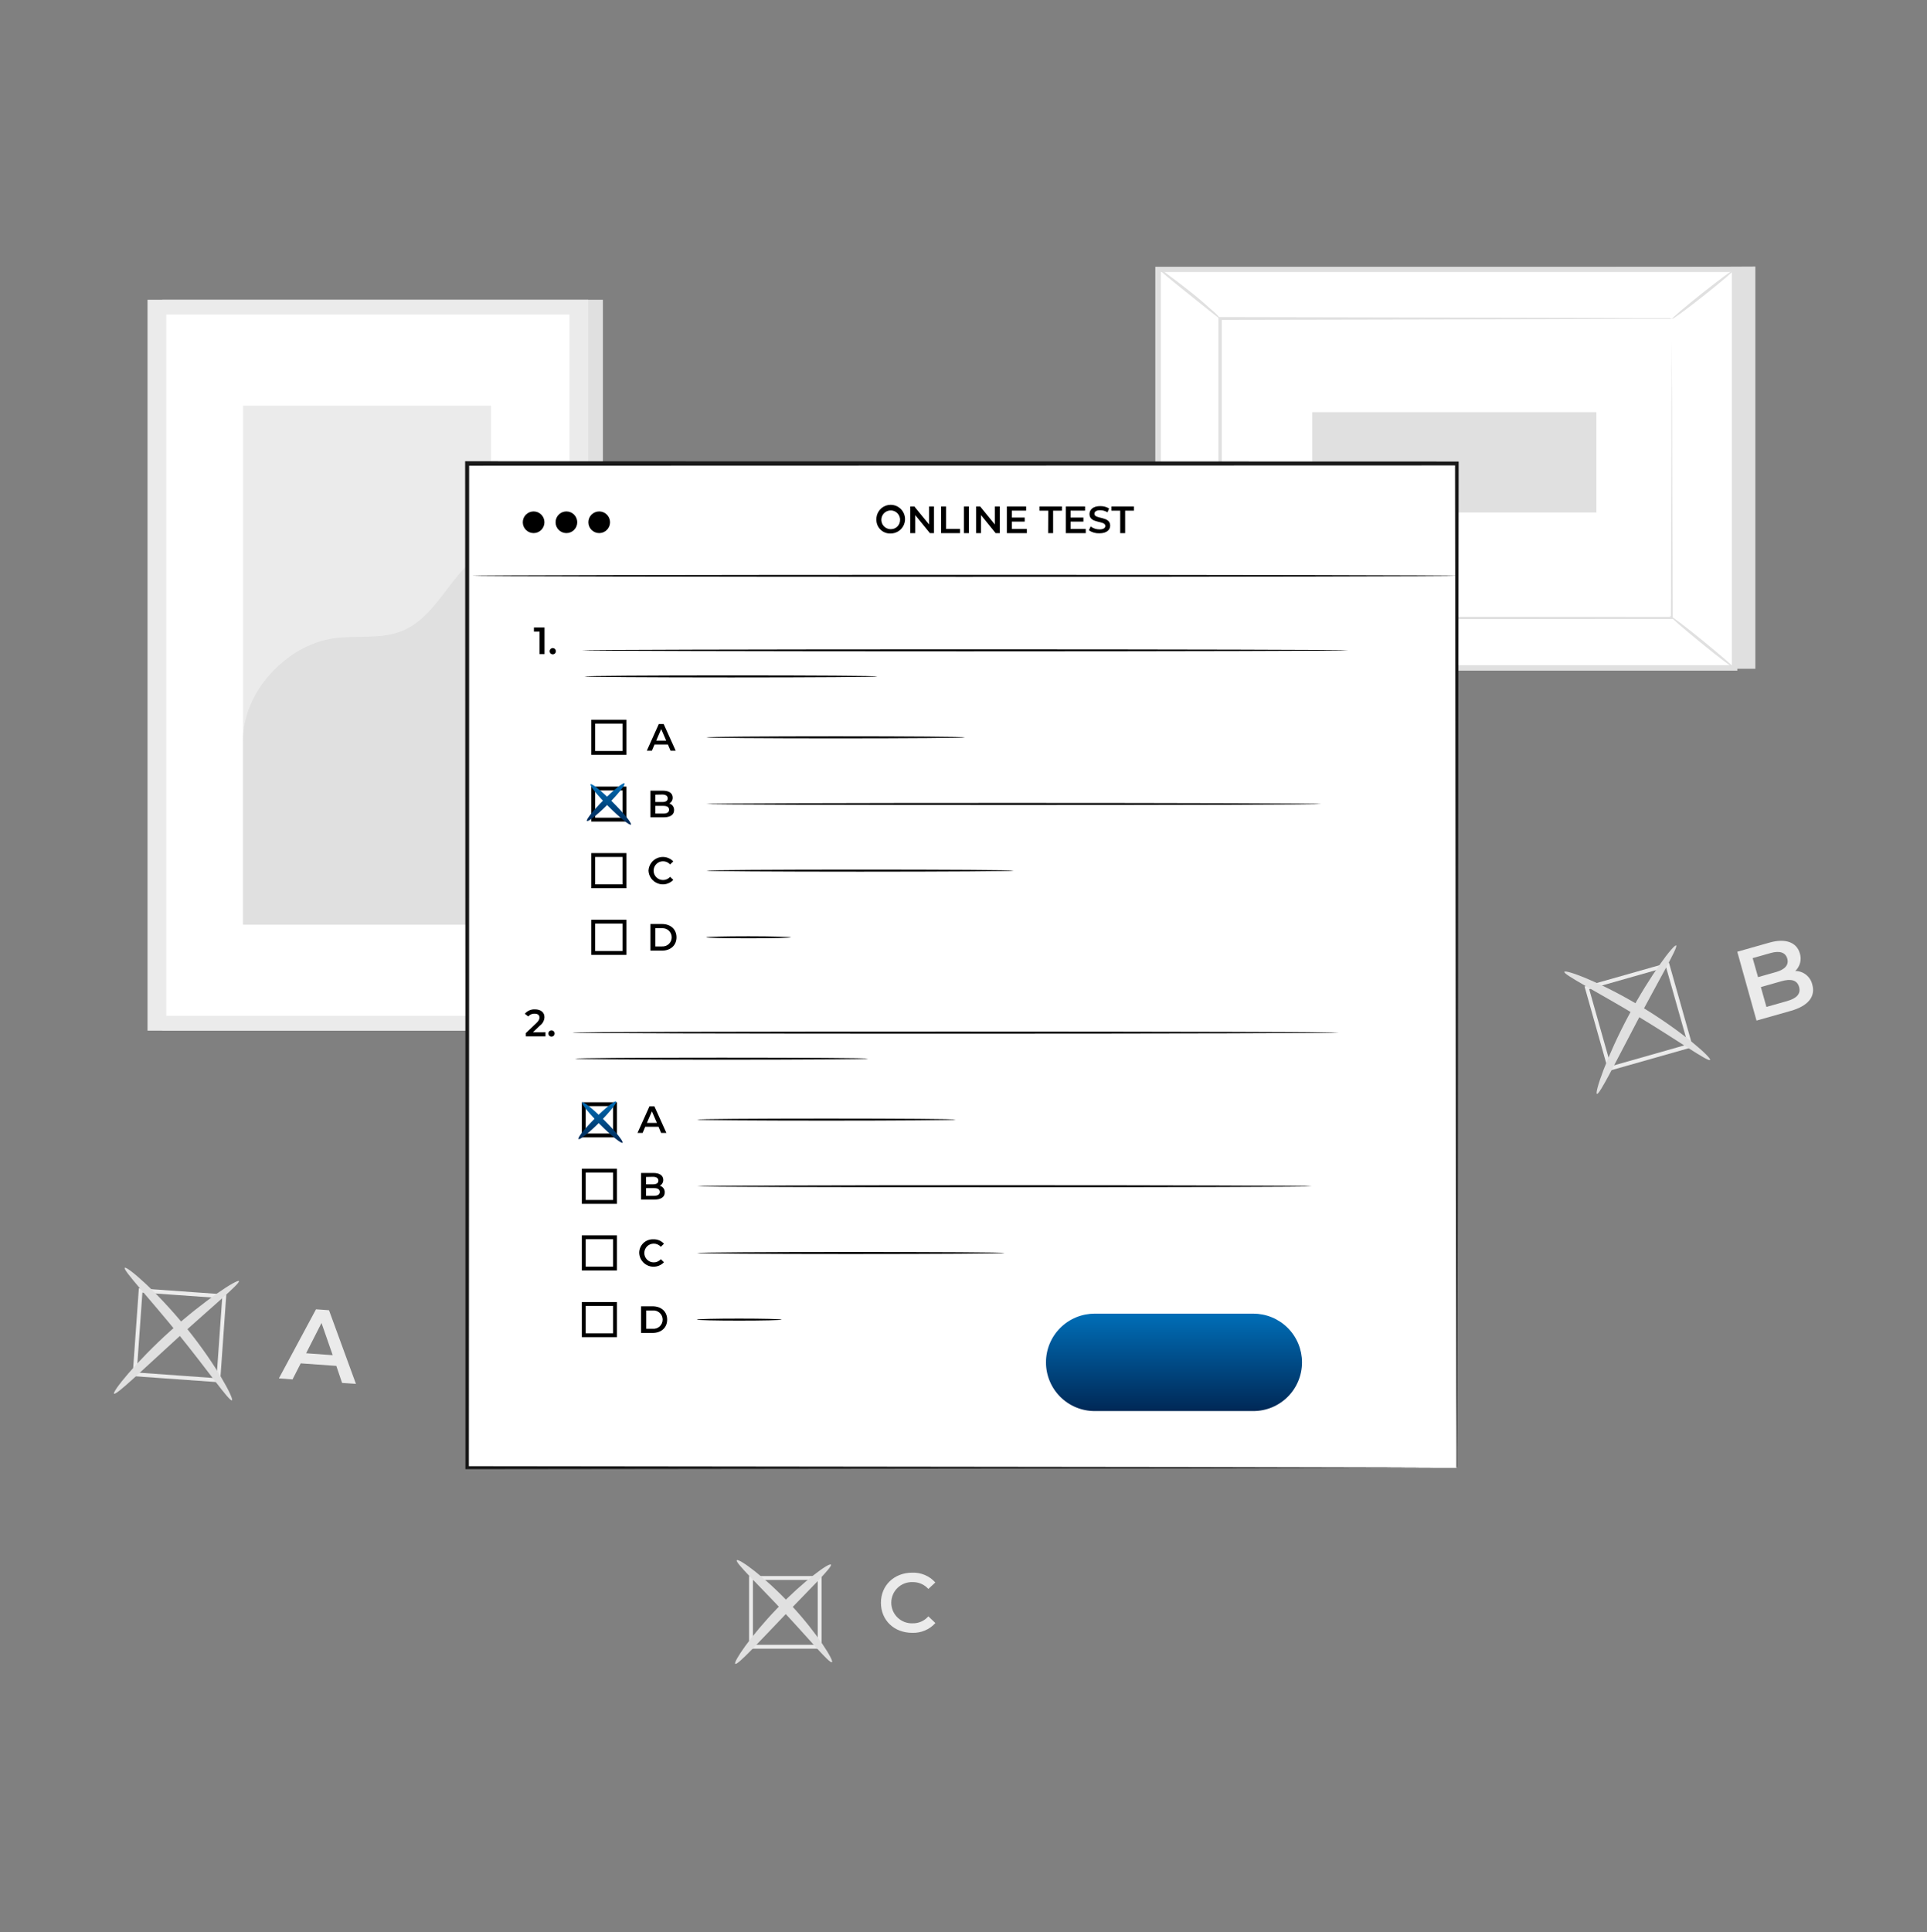 <svg width="406" height="407" viewBox="0 0 406 407" fill="none" xmlns="http://www.w3.org/2000/svg">
<rect x="0" y="0" width="406" height="407" fill="#808080" stroke="none"/>
<path d="M127.023 63.141H34.173V217.105H127.023V63.141Z" fill="#E0E0E0"/>
<path d="M123.935 63.141H31.085V217.105H123.935V63.141Z" fill="#EBEBEB"/>
<path d="M119.979 66.259H35.04V213.978H119.979V66.259Z" fill="white"/>
<path d="M103.444 85.455H51.211V194.783H103.444V85.455Z" fill="#EBEBEB"/>
<path d="M51.211 156.075C51.09 145.86 60.257 135.888 70.349 134.459C75.163 133.785 80.278 134.744 84.777 132.892C92.801 129.595 95.363 118.91 103.42 115.735L103.792 194.758H51.211V156.075Z" fill="#E0E0E0"/>
<path d="M369.836 56.15V140.874H248.365L243.988 56.743L369.836 56.15Z" fill="#E0E0E0"/>
<path d="M243.996 56.743V140.695H365.467V56.743L243.996 56.743Z" fill="white"/>
<path d="M366.034 141.272H243.412V56.199H366.034V141.272ZM244.571 140.119H364.883V57.295H244.571V140.119Z" fill="#E0E0E0"/>
<path d="M352.303 67.177H257.143V130.269H352.303V67.177Z" fill="white"/>
<path d="M352.303 67.177H351.833H350.479H345.259L325.644 67.25L257.143 67.388L257.419 67.112C257.419 86.389 257.419 107.712 257.419 130.196L257.119 129.896L352.279 129.953L352.044 130.196C352.092 110.992 352.133 95.28 352.165 84.286C352.165 78.813 352.214 74.542 352.23 71.594C352.23 70.149 352.23 69.036 352.23 68.257C352.23 67.502 352.23 67.104 352.23 67.104C352.23 67.104 352.23 67.469 352.23 68.208C352.23 68.947 352.23 70.068 352.23 71.456C352.23 74.379 352.23 78.642 352.287 84.099C352.287 95.094 352.36 110.895 352.417 130.156V130.391H352.174L257.013 130.456H256.713V130.156C256.713 107.704 256.713 86.348 256.713 67.071V66.795H256.981L325.668 66.933L345.211 67.006H350.382H351.703C351.907 67.049 352.108 67.105 352.303 67.177Z" fill="#E0E0E0"/>
<path d="M243.988 56.507C244.739 56.869 245.442 57.325 246.079 57.863C247.319 58.765 249.013 60.039 250.845 61.501C252.677 62.963 254.274 64.351 255.408 65.391C256.061 65.908 256.644 66.509 257.143 67.177C257.038 67.307 254.112 64.887 250.464 61.972C246.816 59.057 243.882 56.645 243.988 56.507Z" fill="#E0E0E0"/>
<path d="M365.459 56.743C365.564 56.873 362.703 59.317 359.072 62.2C355.44 65.082 352.409 67.307 352.303 67.177C352.198 67.047 355.059 64.603 358.699 61.72C362.338 58.838 365.353 56.613 365.459 56.743Z" fill="#E0E0E0"/>
<path d="M365.361 140.712L351.817 129.709L365.361 140.712Z" fill="white"/>
<path d="M351.817 129.709C351.922 129.587 355.059 131.942 358.78 134.979C362.5 138.016 365.467 140.582 365.362 140.712C365.256 140.842 362.119 138.479 358.407 135.442C354.695 132.405 351.72 129.839 351.817 129.709Z" fill="#E0E0E0"/>
<path d="M243.988 140.695C243.89 140.566 246.719 138.154 250.318 135.304C253.917 132.454 256.908 130.253 257.013 130.383C257.119 130.513 254.282 132.925 250.691 135.775C247.1 138.625 244.093 140.825 243.988 140.695Z" fill="#E0E0E0"/>
<path d="M276.467 86.827V107.956H336.343V86.827H276.467Z" fill="#E0E0E0"/>
<path d="M185.603 337.622C185.603 333.943 188.415 331.28 192.201 331.28C193.113 331.247 194.021 331.414 194.861 331.771C195.701 332.127 196.453 332.663 197.064 333.343L195.597 334.715C195.184 334.251 194.677 333.882 194.109 333.633C193.541 333.384 192.926 333.26 192.306 333.269C191.721 333.244 191.138 333.338 190.59 333.544C190.042 333.751 189.542 334.067 189.119 334.472C188.697 334.878 188.36 335.365 188.13 335.904C187.901 336.443 187.782 337.023 187.782 337.61C187.782 338.196 187.901 338.776 188.13 339.315C188.36 339.855 188.697 340.342 189.119 340.747C189.542 341.153 190.042 341.468 190.59 341.675C191.138 341.882 191.721 341.975 192.306 341.95C192.929 341.96 193.546 341.834 194.114 341.58C194.683 341.326 195.189 340.951 195.597 340.48L197.08 341.893C196.469 342.571 195.717 343.107 194.877 343.463C194.036 343.82 193.129 343.987 192.217 343.955C188.391 343.972 185.603 341.308 185.603 337.622Z" fill="#EBEBEB"/>
<path d="M173.096 347.293H157.825V331.995H173.096V347.293ZM158.635 346.481H172.285V332.807H158.635V346.481Z" fill="#EBEBEB"/>
<path d="M154.915 350.476C154.461 350.135 158.108 344.646 163.726 338.824C169.343 333.001 174.676 329.136 175.073 329.575C175.471 330.013 170.802 334.544 165.282 340.293C159.762 346.042 155.385 350.849 154.915 350.476Z" fill="#E0E0E0"/>
<path d="M175.284 350.143C174.79 350.5 170.623 345.425 165.12 339.538C159.616 333.651 154.85 329.136 155.231 328.665C155.612 328.194 161.059 332.076 166.66 338.093C172.261 344.11 175.746 349.85 175.284 350.143Z" fill="#E0E0E0"/>
<path d="M70.859 287.724L63.362 287.188L61.635 290.566L58.758 290.363L66.579 275.804L69.319 275.999L74.993 291.516L72.075 291.313L70.859 287.724ZM70.097 285.467L67.739 278.687L64.496 285.061L70.097 285.467Z" fill="#EBEBEB"/>
<path d="M46.372 291.183L27.94 289.876L29.253 271.379L47.677 272.694L46.372 291.183ZM28.807 289.121L45.618 290.323L46.81 273.474L29.999 272.28L28.807 289.121Z" fill="#EBEBEB"/>
<path d="M24.025 293.579C23.603 293.213 28.588 286.92 35.924 280.327C43.26 273.734 50.02 269.406 50.344 269.86C50.668 270.315 44.565 275.366 37.375 281.894C30.185 288.423 24.471 293.985 24.025 293.579Z" fill="#E0E0E0"/>
<path d="M48.869 294.976C48.35 295.3 43.794 288.683 37.578 281.025C31.36 273.368 25.873 267.514 26.278 267.067C26.683 266.621 32.909 271.89 39.247 279.694C45.586 287.497 49.347 294.691 48.869 294.976Z" fill="#E0E0E0"/>
<path d="M381.832 207.401C382.537 209.886 381.022 211.892 377.277 212.947L370.079 214.985L366.026 200.483L372.811 198.559C376.28 197.576 378.557 198.559 379.206 200.816C379.413 201.463 379.434 202.156 379.265 202.814C379.095 203.472 378.743 204.069 378.249 204.535C379.082 204.539 379.888 204.824 380.538 205.344C381.188 205.865 381.644 206.589 381.832 207.401ZM369.268 201.831L370.403 205.834L374.205 204.754C376.069 204.226 376.936 203.26 376.563 201.937C376.191 200.613 374.942 200.223 373.078 200.751L369.268 201.831ZM379.052 207.897C378.639 206.451 377.358 206.118 375.331 206.695L370.995 207.929L372.17 212.111L376.515 210.877C378.541 210.3 379.457 209.35 379.052 207.897Z" fill="#EBEBEB"/>
<path d="M338.88 225.606L333.847 207.799L351.622 202.757L356.656 220.564L338.88 225.606ZM334.827 208.359L339.415 224.599L355.627 219.995L351.031 203.755L334.827 208.359Z" fill="#EBEBEB"/>
<path d="M336.457 230.429C335.93 230.218 338.483 222.61 343.144 213.905C347.805 205.201 352.701 198.835 353.154 199.159C353.608 199.484 349.588 206.297 345.049 214.904C340.51 223.511 337.008 230.657 336.457 230.429Z" fill="#E0E0E0"/>
<path d="M360.295 223.276C359.914 223.755 353.389 219.086 344.943 214.003C336.497 208.92 329.348 205.274 329.591 204.714C329.834 204.153 337.47 206.995 346.029 212.192C354.589 217.389 360.652 222.846 360.295 223.276Z" fill="#E0E0E0"/>
<path d="M306.887 97.674H98.357V309.216H306.887V97.674Z" fill="white"/>
<path d="M306.887 309.216C306.887 309.216 306.887 309.118 306.887 308.956C306.887 308.794 306.887 308.534 306.887 308.209C306.887 307.551 306.887 306.585 306.887 305.286C306.887 302.704 306.887 298.895 306.846 293.918C306.846 283.979 306.79 269.412 306.749 250.882C306.708 213.879 306.643 161.034 306.562 97.674L306.928 98.039L98.422 98.096L98.844 97.674C98.844 175.195 98.844 247.812 98.788 309.208L98.422 308.851L249.503 309.029L291.897 309.127L303.087 309.167H305.969H306.7H306.952H306.01H303.168L292.044 309.208L249.738 309.305L98.422 309.484H98.057V309.118C98.057 247.723 98.057 175.138 98 97.584V97.162H98.447L306.952 97.219H307.325V97.584C307.244 161.042 307.179 213.96 307.139 251.052C307.09 269.55 307.058 284.085 307.041 294.007C307.041 298.944 307.041 302.736 306.993 305.302C306.993 306.569 306.993 307.535 306.993 308.185V308.907C306.97 309.014 306.934 309.118 306.887 309.216Z" fill="#1A1A1A"/>
<path d="M114.727 132.176V137.786H113.68V133.052H112.494V132.176H114.727Z" fill="black"/>
<path d="M115.807 137.177C115.807 137.091 115.824 137.006 115.857 136.926C115.89 136.846 115.939 136.773 116 136.712C116.061 136.651 116.133 136.603 116.213 136.57C116.293 136.537 116.378 136.52 116.465 136.52C116.551 136.52 116.637 136.537 116.717 136.57C116.796 136.603 116.869 136.651 116.93 136.712C116.991 136.773 117.039 136.846 117.073 136.926C117.106 137.006 117.123 137.091 117.123 137.177C117.123 137.264 117.106 137.349 117.073 137.429C117.039 137.509 116.991 137.582 116.93 137.643C116.869 137.704 116.796 137.752 116.717 137.785C116.637 137.818 116.551 137.835 116.465 137.835C116.378 137.835 116.293 137.818 116.213 137.785C116.133 137.752 116.061 137.704 116 137.643C115.939 137.582 115.89 137.509 115.857 137.429C115.824 137.349 115.807 137.264 115.807 137.177Z" fill="black"/>
<path d="M184.648 109.496C184.621 108.894 184.774 108.297 185.089 107.782C185.404 107.268 185.865 106.859 186.414 106.609C186.963 106.359 187.574 106.279 188.169 106.38C188.764 106.48 189.315 106.757 189.751 107.173C190.188 107.59 190.489 108.127 190.618 108.716C190.746 109.306 190.695 109.92 190.471 110.48C190.247 111.04 189.86 111.52 189.361 111.859C188.861 112.197 188.272 112.378 187.669 112.379C187.279 112.399 186.889 112.339 186.522 112.203C186.156 112.067 185.821 111.858 185.538 111.588C185.256 111.318 185.031 110.993 184.878 110.634C184.725 110.274 184.647 109.887 184.648 109.496ZM189.642 109.496C189.642 109.106 189.526 108.725 189.31 108.4C189.093 108.076 188.785 107.823 188.424 107.673C188.064 107.524 187.667 107.485 187.284 107.561C186.901 107.637 186.55 107.825 186.274 108.101C185.998 108.377 185.81 108.729 185.734 109.112C185.658 109.494 185.697 109.891 185.846 110.252C185.995 110.612 186.248 110.92 186.573 111.137C186.897 111.354 187.279 111.47 187.669 111.47C187.93 111.476 188.189 111.43 188.431 111.333C188.673 111.236 188.893 111.091 189.076 110.906C189.26 110.721 189.405 110.501 189.501 110.259C189.597 110.016 189.642 109.757 189.634 109.496H189.642Z" fill="black"/>
<path d="M196.78 106.695V112.306H195.927L192.834 108.506V112.306H191.794V106.695H192.655L195.749 110.479V106.695H196.78Z" fill="black"/>
<path d="M198.29 106.695H199.329V111.421H202.269V112.306H198.29V106.695Z" fill="black"/>
<path d="M203.089 106.695H204.128V112.306H203.089V106.695Z" fill="black"/>
<path d="M210.633 106.695V112.306H209.772L206.686 108.506V112.306H205.655V106.695H206.516L209.601 110.479V106.695H210.633Z" fill="black"/>
<path d="M216.349 111.429V112.306H212.135V106.695H216.195V107.564H213.182V109.025H215.894V109.878H213.182V111.429H216.349Z" fill="black"/>
<path d="M220.856 107.572H218.996V106.695H223.738V107.572H221.879V112.306H220.831L220.856 107.572Z" fill="black"/>
<path d="M228.756 111.429V112.306H224.55V106.695H228.61V107.564H225.557V109.025H228.261V109.878H225.557V111.429H228.756Z" fill="black"/>
<path d="M229.422 111.713L229.788 110.901C230.323 111.299 230.972 111.515 231.639 111.518C232.516 111.518 232.881 111.202 232.881 110.787C232.881 109.578 229.544 110.373 229.544 108.286C229.544 107.377 230.267 106.614 231.809 106.614C232.466 106.602 233.113 106.773 233.677 107.109L233.344 107.921C232.878 107.638 232.346 107.484 231.801 107.474C230.932 107.474 230.583 107.816 230.583 108.238C230.583 109.431 233.904 108.652 233.904 110.714C233.904 111.616 233.174 112.338 231.639 112.338C230.852 112.374 230.074 112.155 229.422 111.713Z" fill="black"/>
<path d="M236.016 107.572H234.156V106.695H238.915V107.572H237.055V112.306H236.016V107.572Z" fill="black"/>
<path d="M140.711 156.828H137.902L137.349 158.127H136.278L138.803 152.516H139.826L142.359 158.127H141.271L140.711 156.828ZM140.362 156.016L139.306 153.58L138.259 156.016H140.362Z" fill="black"/>
<path d="M112.429 112.298C113.689 112.298 114.711 111.276 114.711 110.016C114.711 108.756 113.689 107.734 112.429 107.734C111.169 107.734 110.147 108.756 110.147 110.016C110.147 111.276 111.169 112.298 112.429 112.298Z" fill="black"/>
<path d="M119.339 112.298C120.599 112.298 121.621 111.276 121.621 110.016C121.621 108.756 120.599 107.734 119.339 107.734C118.079 107.734 117.058 108.756 117.058 110.016C117.058 111.276 118.079 112.298 119.339 112.298Z" fill="black"/>
<path d="M126.249 112.298C127.51 112.298 128.531 111.276 128.531 110.016C128.531 108.756 127.51 107.734 126.249 107.734C124.989 107.734 123.968 108.756 123.968 110.016C123.968 111.276 124.989 112.298 126.249 112.298Z" fill="black"/>
<path d="M306.887 121.303C306.887 121.417 260.441 121.514 203.154 121.514C145.867 121.514 99.413 121.417 99.413 121.303C99.413 121.189 145.851 121.092 203.154 121.092C260.457 121.092 306.887 121.189 306.887 121.303Z" fill="black"/>
<path d="M284.086 136.991C284.086 137.104 247.928 137.202 203.333 137.202C158.738 137.202 122.563 137.104 122.563 136.991C122.563 136.877 158.721 136.78 203.333 136.78C247.944 136.78 284.086 136.869 284.086 136.991Z" fill="black"/>
<path d="M184.892 142.48C184.892 142.593 171.088 142.691 154.036 142.691C136.984 142.691 123.131 142.593 123.131 142.48C123.131 142.366 136.935 142.269 154.036 142.269C171.137 142.269 184.892 142.358 184.892 142.48Z" fill="black"/>
<path d="M131.982 159.012H124.585V151.615H131.982V159.012ZM125.397 158.2H131.17V152.427H125.397V158.2Z" fill="black"/>
<path d="M142.019 170.648C142.019 171.606 141.263 172.167 139.818 172.167H137.033V166.556H139.656C141.004 166.556 141.726 167.124 141.726 168.017C141.735 168.27 141.671 168.52 141.543 168.739C141.416 168.957 141.228 169.135 141.004 169.252C141.306 169.336 141.57 169.519 141.755 169.773C141.939 170.026 142.032 170.335 142.019 170.648ZM138.072 167.4V168.943H139.55C140.265 168.943 140.679 168.691 140.679 168.18C140.679 167.668 140.265 167.368 139.55 167.368L138.072 167.4ZM140.963 170.567C140.963 170.007 140.541 169.755 139.753 169.755H138.072V171.379H139.753C140.541 171.379 140.963 171.103 140.963 170.567Z" fill="black"/>
<path d="M131.982 173.06H124.585V165.695H131.982V173.06ZM125.397 172.248H131.17V166.507H125.397V172.248Z" fill="black"/>
<path d="M136.627 183.405C136.656 182.811 136.858 182.24 137.209 181.761C137.56 181.281 138.043 180.915 138.6 180.708C139.156 180.5 139.761 180.461 140.34 180.594C140.919 180.727 141.446 181.026 141.856 181.456L141.182 182.089C140.993 181.879 140.762 181.711 140.502 181.598C140.243 181.484 139.963 181.428 139.68 181.432C139.157 181.432 138.655 181.639 138.285 182.009C137.915 182.379 137.707 182.881 137.707 183.405C137.707 183.928 137.915 184.43 138.285 184.8C138.655 185.17 139.157 185.378 139.68 185.378C139.964 185.382 140.245 185.324 140.504 185.209C140.763 185.095 140.995 184.925 141.182 184.712L141.856 185.353C141.446 185.783 140.919 186.083 140.34 186.216C139.761 186.349 139.156 186.309 138.6 186.102C138.043 185.894 137.56 185.528 137.209 185.049C136.858 184.569 136.656 183.998 136.627 183.405Z" fill="black"/>
<path d="M131.982 187.099H124.585V179.702H131.982V187.099ZM125.397 186.287H131.17V180.514H125.397V186.287Z" fill="black"/>
<path d="M137.033 194.643H139.469C141.288 194.643 142.53 195.763 142.53 197.444C142.53 199.125 141.288 200.254 139.469 200.254H137.033V194.643ZM139.469 199.369C139.732 199.386 139.995 199.349 140.243 199.26C140.491 199.171 140.718 199.033 140.91 198.853C141.102 198.673 141.255 198.455 141.36 198.214C141.464 197.972 141.518 197.712 141.518 197.448C141.518 197.185 141.464 196.925 141.36 196.683C141.255 196.442 141.102 196.224 140.91 196.044C140.718 195.864 140.491 195.725 140.243 195.637C139.995 195.548 139.732 195.511 139.469 195.528H138.072V199.369H139.469Z" fill="black"/>
<path d="M131.982 201.147H124.585V193.75H131.982V201.147ZM125.397 200.335H131.17V194.562H125.397V200.335Z" fill="black"/>
<path d="M203.325 155.318C203.325 155.431 191.145 155.529 176.074 155.529C161.003 155.529 148.815 155.431 148.815 155.318C148.815 155.204 160.995 155.106 176.074 155.106C191.153 155.106 203.325 155.196 203.325 155.318Z" fill="black"/>
<path d="M278.353 169.357C278.353 169.479 249.349 169.568 213.588 169.568C177.828 169.568 148.815 169.479 148.815 169.357C148.815 169.235 177.811 169.146 213.588 169.146C249.365 169.146 278.353 169.243 278.353 169.357Z" fill="black"/>
<path d="M166.638 197.444C166.638 197.558 162.651 197.655 157.706 197.655C152.761 197.655 148.774 197.558 148.774 197.444C148.774 197.33 152.761 197.233 157.706 197.233C162.651 197.233 166.638 197.363 166.638 197.444Z" fill="black"/>
<path d="M213.58 183.405C213.58 183.518 199.086 183.616 181.198 183.616C163.309 183.616 148.815 183.518 148.815 183.405C148.815 183.291 163.309 183.193 181.198 183.193C199.086 183.193 213.58 183.283 213.58 183.405Z" fill="black"/>
<path d="M114.93 217.436V218.312H110.789V217.614L113.022 215.503C113.566 214.983 113.663 214.65 113.663 214.342C113.663 213.822 113.306 213.53 112.616 213.53C112.367 213.517 112.119 213.563 111.892 213.665C111.665 213.767 111.465 213.921 111.309 214.114L110.578 213.554C110.835 213.244 111.162 212.997 111.531 212.835C111.9 212.673 112.302 212.6 112.705 212.62C113.923 212.62 114.711 213.237 114.711 214.244C114.702 214.591 114.614 214.93 114.454 215.237C114.293 215.544 114.065 215.81 113.785 216.015L112.283 217.444L114.93 217.436Z" fill="black"/>
<path d="M115.539 217.704C115.539 217.529 115.609 217.362 115.732 217.239C115.855 217.115 116.023 217.046 116.197 217.046C116.371 217.046 116.539 217.115 116.662 217.239C116.785 217.362 116.855 217.529 116.855 217.704C116.855 217.878 116.785 218.045 116.662 218.169C116.539 218.292 116.371 218.361 116.197 218.361C116.023 218.361 115.855 218.292 115.732 218.169C115.609 218.045 115.539 217.878 115.539 217.704Z" fill="black"/>
<path d="M138.746 237.354H135.945L135.393 238.653H134.313L136.838 233.042H137.869L140.403 238.653H139.29L138.746 237.354ZM138.405 236.542L137.35 234.106L136.294 236.542H138.405Z" fill="black"/>
<path d="M282.121 217.517C282.121 217.63 245.963 217.728 201.368 217.728C156.773 217.728 120.614 217.663 120.614 217.517C120.614 217.371 156.765 217.306 201.376 217.306C245.987 217.306 282.121 217.403 282.121 217.517Z" fill="black"/>
<path d="M182.935 223.006C182.935 223.119 169.131 223.217 152.03 223.217C134.93 223.217 121.126 223.119 121.126 223.006C121.126 222.892 134.93 222.795 152.03 222.795C169.131 222.795 182.935 222.884 182.935 223.006Z" fill="black"/>
<path d="M129.985 239.587H122.587V232.19H129.985V239.587ZM123.399 238.775H129.173V233.002H123.399V238.775Z" fill="black"/>
<path d="M140.054 251.174C140.054 252.132 139.298 252.692 137.861 252.692H135.068V247.082H137.666C139.014 247.082 139.737 247.65 139.737 248.543C139.743 248.796 139.679 249.045 139.551 249.263C139.424 249.481 139.238 249.659 139.014 249.777C139.321 249.855 139.593 250.037 139.782 250.291C139.971 250.546 140.067 250.857 140.054 251.174ZM136.115 247.926V249.477H137.585C138.308 249.477 138.714 249.217 138.714 248.706C138.714 248.194 138.308 247.894 137.585 247.894L136.115 247.926ZM139.006 251.093C139.006 250.533 138.584 250.281 137.796 250.281H136.115V251.905H137.796C138.584 251.88 139.006 251.629 139.006 251.068V251.093Z" fill="black"/>
<path d="M129.985 253.586H122.587V246.188H129.985V253.586ZM123.399 252.774H129.173V247H123.399V252.774Z" fill="black"/>
<path d="M134.67 263.947C134.666 263.557 134.742 263.17 134.893 262.811C135.044 262.451 135.268 262.126 135.549 261.856C135.831 261.586 136.164 261.377 136.53 261.241C136.895 261.104 137.285 261.044 137.674 261.064C138.09 261.047 138.504 261.122 138.887 261.284C139.27 261.445 139.613 261.689 139.891 261.998L139.225 262.631C139.036 262.422 138.804 262.255 138.545 262.141C138.286 262.028 138.006 261.971 137.723 261.974C137.2 261.974 136.698 262.182 136.328 262.552C135.958 262.922 135.75 263.424 135.75 263.947C135.75 264.47 135.958 264.972 136.328 265.342C136.698 265.712 137.2 265.92 137.723 265.92C138.006 265.924 138.287 265.866 138.547 265.751C138.806 265.636 139.037 265.467 139.225 265.254L139.891 265.896C139.482 266.326 138.955 266.627 138.377 266.76C137.798 266.894 137.193 266.855 136.636 266.647C136.08 266.439 135.597 266.072 135.247 265.592C134.898 265.112 134.697 264.54 134.67 263.947Z" fill="black"/>
<path d="M129.985 267.625H122.587V260.228H129.985V267.625ZM123.399 266.813H129.173V261.04H123.399V266.813Z" fill="black"/>
<path d="M135.068 275.169H137.504C139.323 275.169 140.565 276.289 140.565 277.978C140.565 279.667 139.323 280.78 137.504 280.78H135.068V275.169ZM137.504 279.903C137.771 279.927 138.041 279.896 138.296 279.81C138.551 279.725 138.785 279.587 138.983 279.406C139.182 279.225 139.34 279.004 139.449 278.759C139.557 278.513 139.613 278.247 139.613 277.978C139.613 277.71 139.557 277.444 139.449 277.198C139.34 276.952 139.182 276.732 138.983 276.55C138.785 276.369 138.551 276.232 138.296 276.146C138.041 276.061 137.771 276.029 137.504 276.054H136.148V279.903H137.504Z" fill="black"/>
<path d="M129.985 281.673H122.587V274.276H129.985V281.673ZM123.399 280.861H129.173V275.088H123.399V280.861Z" fill="black"/>
<path d="M201.368 235.844C201.368 235.957 189.188 236.055 174.109 236.055C159.03 236.055 146.85 235.957 146.85 235.844C146.85 235.73 159.03 235.633 174.109 235.633C189.188 235.633 201.368 235.73 201.368 235.844Z" fill="black"/>
<path d="M276.388 249.883C276.388 250.005 247.392 250.094 211.623 250.094C175.854 250.094 146.85 250.005 146.85 249.883C146.85 249.761 175.846 249.672 211.623 249.672C247.4 249.672 276.388 249.769 276.388 249.883Z" fill="black"/>
<path d="M164.681 277.97C164.681 278.092 160.686 278.181 155.749 278.181C150.812 278.181 146.817 278.092 146.817 277.97C146.817 277.848 150.812 277.759 155.749 277.759C160.686 277.759 164.681 277.856 164.681 277.97Z" fill="black"/>
<path d="M211.623 263.947C211.623 264.061 197.121 264.158 179.241 264.158C161.36 264.158 146.85 264.061 146.85 263.947C146.85 263.833 161.352 263.736 179.241 263.736C197.129 263.736 211.623 263.809 211.623 263.947Z" fill="black"/>
<path d="M264.062 297.239H230.632C229.285 297.239 227.95 296.973 226.706 296.458C225.461 295.942 224.33 295.185 223.377 294.232C222.425 293.279 221.67 292.148 221.155 290.902C220.64 289.657 220.375 288.323 220.376 286.975C220.376 284.255 221.457 281.647 223.38 279.723C225.304 277.8 227.912 276.72 230.632 276.72H264.062C266.782 276.72 269.391 277.8 271.314 279.723C273.237 281.647 274.318 284.255 274.318 286.975C274.319 288.323 274.054 289.657 273.539 290.902C273.024 292.148 272.269 293.279 271.317 294.232C270.364 295.185 269.233 295.942 267.989 296.458C266.744 296.973 265.41 297.239 264.062 297.239Z" fill="url(#paint0_linear_1106_499)"/>
<path d="M123.667 172.93C123.424 172.686 124.991 170.713 127.175 168.521C129.359 166.328 131.333 164.769 131.584 165.013C131.836 165.256 130.261 167.238 128.076 169.422C125.892 171.606 123.919 173.182 123.667 172.93Z" fill="url(#paint1_linear_1106_499)"/>
<path d="M132.932 173.701C132.689 173.953 130.585 172.248 128.239 169.901C125.892 167.554 124.179 165.459 124.439 165.208C124.698 164.956 126.793 166.661 129.132 169.008C131.471 171.355 133.184 173.458 132.932 173.701Z" fill="url(#paint2_linear_1106_499)"/>
<path d="M121.889 239.944C121.637 239.692 123.213 237.719 125.397 235.535C127.581 233.351 129.554 231.784 129.806 232.027C130.058 232.271 128.482 234.244 126.29 236.436C124.098 238.629 122.133 240.188 121.889 239.944Z" fill="url(#paint3_linear_1106_499)"/>
<path d="M131.17 240.716C130.918 240.959 128.824 239.262 126.477 236.915C124.13 234.569 122.417 232.466 122.677 232.222C122.937 231.978 125.023 233.675 127.37 236.022C129.717 238.369 131.398 240.464 131.17 240.716Z" fill="url(#paint4_linear_1106_499)"/>
<defs>
<linearGradient id="paint0_linear_1106_499" x1="247.347" y1="276.72" x2="247.347" y2="297.239" gradientUnits="userSpaceOnUse">
<stop stop-color="#006EB7"/>
<stop offset="1" stop-color="#002856"/>
</linearGradient>
<linearGradient id="paint1_linear_1106_499" x1="127.627" y1="164.988" x2="127.627" y2="172.956" gradientUnits="userSpaceOnUse">
<stop stop-color="#006EB7"/>
<stop offset="1" stop-color="#002856"/>
</linearGradient>
<linearGradient id="paint2_linear_1106_499" x1="128.685" y1="165.183" x2="128.685" y2="173.726" gradientUnits="userSpaceOnUse">
<stop stop-color="#006EB7"/>
<stop offset="1" stop-color="#002856"/>
</linearGradient>
<linearGradient id="paint3_linear_1106_499" x1="125.847" y1="232.002" x2="125.847" y2="239.969" gradientUnits="userSpaceOnUse">
<stop stop-color="#006EB7"/>
<stop offset="1" stop-color="#002856"/>
</linearGradient>
<linearGradient id="paint4_linear_1106_499" x1="126.921" y1="232.199" x2="126.921" y2="240.739" gradientUnits="userSpaceOnUse">
<stop stop-color="#006EB7"/>
<stop offset="1" stop-color="#002856"/>
</linearGradient>
</defs>
</svg>
